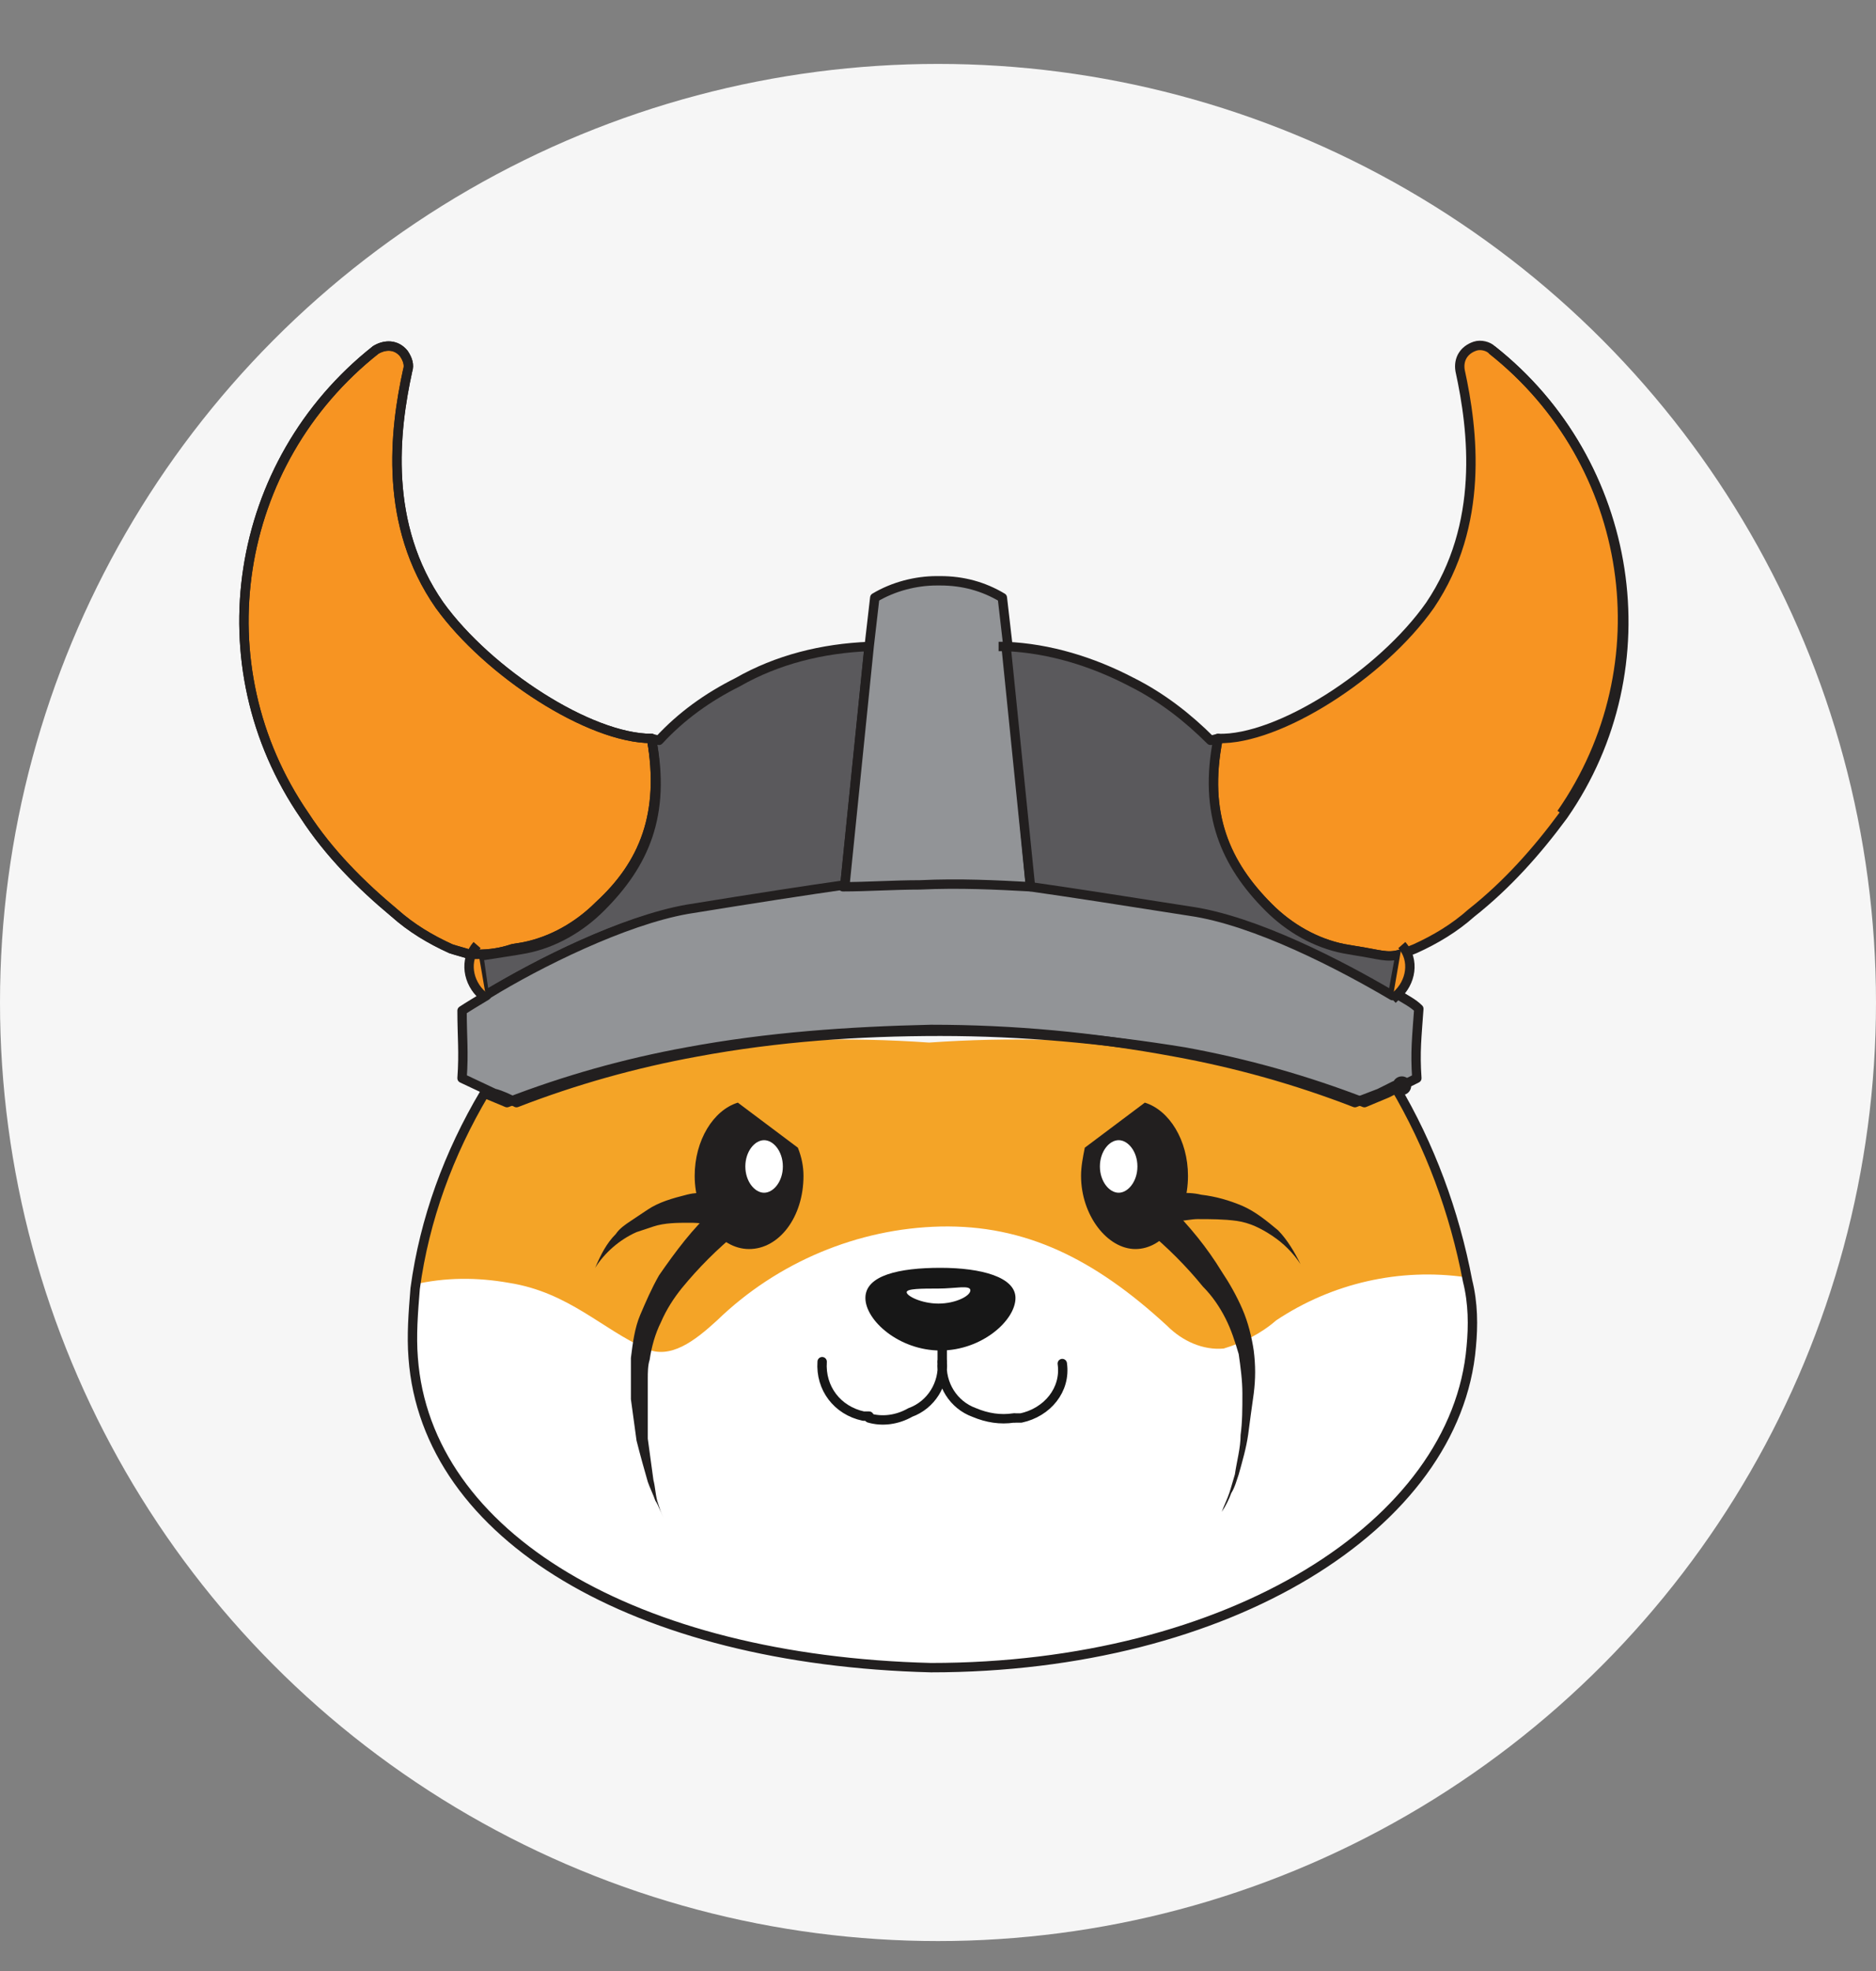 <svg width="20" height="21" viewBox="0 0 20 21" fill="none" xmlns="http://www.w3.org/2000/svg">
<rect x="0" y="0" width="20" height="21" fill="#808080" stroke="none"/>
<circle cx="10" cy="10.681" r="10" fill="#F6F6F6"/>
<path d="M15.685 14.328C15.525 16.228 13.286 17.828 9.925 17.748C6.765 17.668 4.545 16.348 4.385 14.448C4.365 14.208 4.385 13.968 4.405 13.708C4.505 12.968 4.765 12.268 5.145 11.628L5.385 11.728C6.005 11.488 6.645 11.308 7.305 11.188C8.165 11.068 9.045 11.048 9.905 11.108C10.765 11.048 11.646 11.068 12.505 11.188C13.165 11.308 13.806 11.488 14.425 11.728L14.665 11.628L14.825 11.548C15.206 12.188 15.466 12.888 15.605 13.628C15.646 13.848 15.665 14.088 15.646 14.308" fill="#F4A427"/>
<path d="M15.685 14.328C15.525 16.208 13.306 17.748 9.925 17.728C6.765 17.648 4.545 16.328 4.385 14.428C4.365 14.188 4.385 13.948 4.405 13.688C4.745 13.608 5.085 13.608 5.425 13.668C6.065 13.768 6.425 14.168 6.885 14.368C7.145 14.488 7.405 14.288 7.645 14.068C8.285 13.448 9.145 13.088 10.025 13.068C10.925 13.048 11.665 13.408 12.445 14.128C12.605 14.288 12.825 14.388 13.046 14.368C13.245 14.308 13.445 14.208 13.605 14.068C14.206 13.668 14.925 13.508 15.626 13.608C15.685 13.868 15.706 14.088 15.685 14.328Z" fill="white"/>
<path d="M6.386 9.648C6.166 9.868 5.886 10.028 5.586 10.088L5.466 10.108C5.346 10.148 5.226 10.168 5.086 10.168C5.066 10.168 5.026 10.168 5.006 10.168C4.946 10.148 4.866 10.128 4.806 10.108C4.586 10.008 4.386 9.888 4.206 9.728C3.846 9.428 3.506 9.088 3.246 8.688C2.146 7.088 2.486 4.928 4.006 3.728C4.106 3.668 4.226 3.668 4.306 3.768C4.346 3.828 4.366 3.888 4.346 3.948C4.206 4.588 4.086 5.588 4.686 6.448C5.206 7.168 6.286 7.868 6.946 7.868C7.086 8.668 6.866 9.208 6.386 9.648Z" fill="#F79422"/>
<path d="M6.386 9.648C6.166 9.868 5.886 10.028 5.586 10.088L5.466 10.108C5.346 10.148 5.226 10.168 5.086 10.168C5.066 10.168 5.026 10.168 5.006 10.168C4.946 10.148 4.866 10.128 4.806 10.108C4.586 10.008 4.386 9.888 4.206 9.728C3.846 9.428 3.506 9.088 3.246 8.688C2.146 7.088 2.486 4.928 4.006 3.728C4.106 3.668 4.226 3.668 4.306 3.768C4.346 3.828 4.366 3.888 4.346 3.948C4.206 4.588 4.086 5.588 4.686 6.448C5.206 7.168 6.286 7.868 6.946 7.868C7.086 8.668 6.866 9.208 6.386 9.648Z" stroke="#221F1F" stroke-width="0.1" stroke-linejoin="round"/>
<path d="M9.265 6.888L9.005 9.448H8.985C8.585 9.508 8.045 9.588 7.305 9.708C6.625 9.808 5.705 10.289 5.165 10.608L5.105 10.188C5.225 10.168 5.365 10.149 5.485 10.129L5.605 10.108C5.905 10.049 6.185 9.888 6.405 9.668C6.865 9.208 7.105 8.688 6.945 7.868L7.025 7.888C7.265 7.628 7.545 7.428 7.865 7.268C8.285 7.028 8.765 6.908 9.265 6.888Z" fill="#5A595C"/>
<path d="M9.265 6.888L9.005 9.448H8.985C8.585 9.508 8.045 9.588 7.305 9.708C6.625 9.808 5.705 10.289 5.165 10.608L5.105 10.188C5.225 10.168 5.365 10.149 5.485 10.129L5.605 10.108C5.905 10.049 6.185 9.888 6.405 9.668C6.865 9.208 7.105 8.688 6.945 7.868L7.025 7.888C7.265 7.628 7.545 7.428 7.865 7.268C8.285 7.028 8.765 6.908 9.265 6.888Z" stroke="#221F1F" stroke-width="0.1" stroke-linejoin="round"/>
<path d="M15.105 11.488L14.945 11.568L14.786 11.648L14.546 11.748C13.925 11.508 13.286 11.328 12.626 11.208C11.765 11.048 10.905 10.968 10.025 10.968C9.146 10.968 8.286 11.028 7.426 11.208C6.766 11.328 6.126 11.508 5.506 11.748C5.426 11.708 5.346 11.668 5.266 11.648L4.926 11.488C4.946 11.208 4.926 11.048 4.926 10.768C4.986 10.728 5.086 10.668 5.186 10.608L5.206 10.588C5.726 10.268 6.646 9.808 7.326 9.688C8.066 9.568 8.586 9.488 9.006 9.428C9.266 9.408 9.546 9.408 9.826 9.408C10.245 9.408 10.626 9.408 11.005 9.428C11.405 9.488 11.945 9.568 12.706 9.688C13.405 9.788 14.325 10.268 14.866 10.588H14.886C14.986 10.648 15.066 10.688 15.126 10.748C15.105 11.048 15.085 11.208 15.105 11.488Z" fill="#929497"/>
<path d="M15.105 11.488L14.945 11.568L14.786 11.648L14.546 11.748C13.925 11.508 13.286 11.328 12.626 11.208C11.765 11.068 10.905 10.988 10.025 10.988C9.146 10.988 8.286 11.048 7.426 11.208C6.766 11.328 6.126 11.508 5.506 11.748C5.426 11.708 5.346 11.668 5.266 11.648L4.926 11.488C4.946 11.208 4.926 11.048 4.926 10.768C4.986 10.728 5.086 10.668 5.186 10.608L5.206 10.588C5.726 10.268 6.646 9.808 7.326 9.688C8.066 9.568 8.586 9.488 9.006 9.428C9.266 9.408 9.546 9.408 9.826 9.408C10.245 9.408 10.626 9.408 11.005 9.428C11.405 9.488 11.945 9.568 12.706 9.688C13.405 9.788 14.325 10.268 14.866 10.588H14.886C14.986 10.648 15.066 10.688 15.126 10.748C15.105 11.048 15.085 11.208 15.105 11.488Z" stroke="#221F1F" stroke-width="0.1" stroke-linecap="round" stroke-linejoin="round"/>
<path d="M10.986 9.448C10.626 9.428 10.226 9.408 9.806 9.428C9.526 9.428 9.246 9.448 8.986 9.448H9.006L9.266 6.888L9.326 6.368C9.526 6.248 9.766 6.188 9.986 6.188H10.026C10.266 6.188 10.486 6.248 10.686 6.368L10.746 6.888V6.908L10.986 9.448Z" fill="#929497"/>
<path d="M10.986 9.448C10.626 9.428 10.226 9.408 9.806 9.428C9.526 9.428 9.246 9.448 8.986 9.448H9.006L9.266 6.888L9.326 6.368C9.526 6.248 9.766 6.188 9.986 6.188H10.026C10.266 6.188 10.486 6.248 10.686 6.368L10.746 6.888V6.908L10.986 9.448Z" stroke="#221F1F" stroke-width="0.1" stroke-linecap="round" stroke-linejoin="round"/>
<circle cx="14.945" cy="11.568" r="0.1" fill="#221F1F"/>
<path d="M15.685 14.348C15.525 16.248 13.105 17.768 9.925 17.768C6.766 17.688 4.545 16.368 4.405 14.468C4.386 14.228 4.405 13.988 4.426 13.728C4.526 12.988 4.785 12.288 5.165 11.648L5.405 11.748C6.026 11.508 6.665 11.328 7.325 11.208C8.185 11.048 9.046 10.988 9.925 10.968C10.806 10.968 11.665 11.048 12.525 11.208C13.185 11.328 13.825 11.508 14.445 11.748L14.706 11.648L14.866 11.568C15.245 12.208 15.505 12.908 15.646 13.648C15.706 13.888 15.706 14.128 15.685 14.348Z" stroke="#221F1F" stroke-width="0.1" stroke-linecap="round" stroke-linejoin="round"/>
<path d="M16.666 8.688C16.386 9.068 16.066 9.428 15.686 9.728C15.506 9.888 15.306 10.008 15.086 10.108L14.986 10.148L14.926 10.168C14.786 10.208 14.706 10.168 14.446 10.128L14.326 10.108C14.026 10.048 13.746 9.888 13.526 9.668C13.066 9.208 12.826 8.688 12.986 7.868C13.626 7.888 14.726 7.188 15.246 6.448C15.826 5.588 15.706 4.588 15.566 3.948C15.546 3.828 15.606 3.728 15.726 3.688C15.786 3.668 15.866 3.688 15.906 3.728C17.426 4.928 17.766 7.108 16.666 8.688Z" fill="#F79422"/>
<path d="M16.666 8.688C16.386 9.068 16.066 9.428 15.686 9.728C15.506 9.888 15.306 10.008 15.086 10.108L14.986 10.148L14.926 10.168C14.786 10.208 14.706 10.168 14.446 10.128L14.326 10.108C14.026 10.048 13.746 9.888 13.526 9.668C13.066 9.208 12.826 8.688 12.986 7.868C13.626 7.888 14.726 7.188 15.246 6.448C15.826 5.588 15.706 4.588 15.566 3.948C15.546 3.828 15.606 3.728 15.726 3.688C15.786 3.668 15.866 3.688 15.906 3.728C17.426 4.928 17.766 7.108 16.666 8.688Z" stroke="#221F1F" stroke-width="0.1" stroke-linejoin="round"/>
<path d="M14.926 10.168L14.846 10.608C14.306 10.289 13.386 9.808 12.686 9.708C11.926 9.588 11.406 9.508 10.986 9.448L10.726 6.888C11.186 6.908 11.646 7.048 12.066 7.268C12.386 7.428 12.666 7.648 12.906 7.888L12.986 7.868C12.826 8.668 13.066 9.208 13.526 9.668C13.746 9.888 14.026 10.049 14.326 10.108C14.346 10.108 14.426 10.149 14.446 10.149C14.606 10.209 14.766 10.209 14.926 10.168Z" fill="#5A595C"/>
<path d="M14.926 10.168L14.846 10.608C14.306 10.289 13.386 9.808 12.686 9.708C11.926 9.588 11.406 9.508 10.986 9.448L10.726 6.888C11.186 6.908 11.646 7.048 12.066 7.268C12.386 7.428 12.666 7.648 12.906 7.888L12.986 7.868C12.826 8.668 13.066 9.208 13.526 9.668C13.746 9.888 14.026 10.049 14.326 10.108L14.446 10.129C14.706 10.168 14.786 10.209 14.926 10.168Z" stroke="#221F1F" stroke-width="0.1" stroke-linejoin="round"/>
<path d="M10.726 6.888H10.646" stroke="#221F1F" stroke-width="0.1" stroke-linejoin="round"/>
<path d="M14.945 10.069C15.085 10.229 15.046 10.469 14.886 10.608C14.866 10.629 14.866 10.629 14.845 10.649" fill="#F79422"/>
<path d="M14.945 10.069C15.085 10.229 15.046 10.469 14.886 10.608C14.866 10.629 14.866 10.629 14.845 10.649" stroke="#221F1F" stroke-width="0.1" stroke-miterlimit="10"/>
<path d="M5.086 10.069C4.946 10.229 4.986 10.469 5.146 10.608C5.166 10.629 5.166 10.629 5.186 10.649" fill="#F79422"/>
<path d="M5.086 10.069C4.946 10.229 4.986 10.469 5.146 10.608C5.166 10.629 5.166 10.629 5.186 10.649" stroke="#221F1F" stroke-width="0.1" stroke-miterlimit="10"/>
<path d="M9.265 15.108C9.405 15.149 9.565 15.129 9.705 15.049C9.925 14.969 10.065 14.748 10.045 14.508C10.025 14.748 10.165 14.969 10.385 15.049C10.525 15.108 10.665 15.129 10.805 15.108" stroke="#171717" stroke-width="0.1" stroke-linecap="round" stroke-linejoin="round"/>
<path d="M10.826 13.829C10.826 14.069 10.466 14.389 10.026 14.389C9.586 14.389 9.226 14.069 9.226 13.829C9.226 13.588 9.586 13.508 10.026 13.508C10.466 13.508 10.826 13.608 10.826 13.829Z" fill="#171717"/>
<path d="M10.345 13.748C10.345 13.809 10.185 13.889 10.005 13.889C9.826 13.889 9.666 13.809 9.666 13.768C9.666 13.729 9.826 13.729 10.005 13.729C10.185 13.729 10.345 13.688 10.345 13.748Z" fill="white"/>
<path d="M8.765 14.508C8.745 14.789 8.925 15.028 9.205 15.088H9.265" stroke="#171717" stroke-width="0.1" stroke-linecap="round" stroke-linejoin="round"/>
<path d="M10.045 14.229C10.045 14.329 10.045 14.409 10.045 14.508" stroke="#171717" stroke-width="0.1" stroke-linecap="round" stroke-linejoin="round"/>
<path d="M10.825 15.108H10.885C11.165 15.048 11.365 14.808 11.325 14.528" stroke="#171717" stroke-width="0.1" stroke-linecap="round" stroke-linejoin="round"/>
<path d="M15.905 3.728C17.425 4.928 17.745 7.088 16.645 8.668" stroke="#221F1F" stroke-width="0.1" stroke-linejoin="round"/>
<path d="M6.386 9.648C6.166 9.868 5.886 10.028 5.586 10.088L5.466 10.108C5.346 10.148 5.226 10.168 5.086 10.168C5.066 10.168 5.026 10.168 5.006 10.168C4.946 10.148 4.866 10.128 4.806 10.108C4.586 10.008 4.386 9.888 4.206 9.728C3.846 9.428 3.506 9.088 3.246 8.688C2.146 7.088 2.486 4.928 4.006 3.728C4.106 3.668 4.226 3.668 4.306 3.768C4.346 3.828 4.366 3.888 4.346 3.948C4.206 4.588 4.086 5.588 4.686 6.448C5.206 7.168 6.286 7.868 6.946 7.868C7.086 8.668 6.866 9.208 6.386 9.648Z" stroke="#221F1F" stroke-width="0.1" stroke-linejoin="round"/>
<path d="M8.566 12.528C8.566 12.968 8.306 13.308 7.986 13.308C7.666 13.308 7.406 12.948 7.406 12.528C7.406 12.148 7.606 11.828 7.866 11.748L8.506 12.228C8.546 12.328 8.566 12.428 8.566 12.528Z" fill="#221F1F"/>
<path d="M8.346 12.428C8.346 12.588 8.246 12.708 8.146 12.708C8.046 12.708 7.946 12.588 7.946 12.428C7.946 12.268 8.046 12.148 8.146 12.148C8.246 12.148 8.346 12.268 8.346 12.428Z" fill="white"/>
<path d="M7.866 13.128C7.646 13.308 7.446 13.508 7.266 13.728C7.186 13.828 7.106 13.948 7.046 14.088C6.986 14.208 6.946 14.348 6.926 14.488C6.906 14.548 6.906 14.628 6.906 14.688V14.788V14.888C6.906 15.028 6.906 15.168 6.906 15.328C6.926 15.468 6.946 15.628 6.966 15.768C6.986 15.848 6.986 15.908 7.006 15.988C7.026 16.048 7.046 16.128 7.086 16.188C7.046 16.128 7.026 16.048 6.986 15.988C6.966 15.928 6.926 15.848 6.906 15.788C6.866 15.648 6.826 15.508 6.786 15.348C6.766 15.208 6.746 15.048 6.726 14.908V14.808V14.688C6.726 14.608 6.726 14.528 6.726 14.468C6.746 14.308 6.766 14.148 6.826 14.008C6.886 13.868 6.946 13.728 7.026 13.588C7.206 13.328 7.386 13.088 7.606 12.888C7.686 12.828 7.786 12.828 7.866 12.888C7.926 12.928 7.946 13.048 7.866 13.128Z" fill="#221F1F"/>
<path d="M7.725 13.068C7.705 13.068 7.705 13.068 7.685 13.068H7.665H7.625L7.525 13.048C7.465 13.028 7.405 13.028 7.345 13.028C7.225 13.028 7.085 13.028 6.965 13.068C6.905 13.088 6.845 13.108 6.785 13.128C6.605 13.208 6.445 13.348 6.345 13.508C6.405 13.368 6.465 13.248 6.565 13.148C6.605 13.088 6.665 13.048 6.725 13.008C6.785 12.968 6.845 12.928 6.905 12.888C7.025 12.808 7.165 12.768 7.325 12.728C7.405 12.708 7.465 12.708 7.545 12.708C7.585 12.708 7.625 12.708 7.665 12.708H7.745C7.845 12.708 7.925 12.788 7.945 12.888C7.965 12.988 7.845 13.068 7.725 13.068Z" fill="#221F1F"/>
<path d="M12.665 12.528C12.665 12.968 12.405 13.308 12.105 13.308C11.805 13.308 11.525 12.948 11.525 12.528C11.525 12.428 11.545 12.328 11.565 12.228L12.205 11.748C12.465 11.828 12.665 12.148 12.665 12.528Z" fill="#221F1F"/>
<path d="M11.726 12.428C11.726 12.588 11.826 12.708 11.926 12.708C12.026 12.708 12.126 12.588 12.126 12.428C12.126 12.268 12.026 12.148 11.926 12.148C11.826 12.148 11.726 12.268 11.726 12.428Z" fill="white"/>
<path d="M12.466 12.848C12.685 13.069 12.866 13.289 13.025 13.549C13.105 13.668 13.185 13.809 13.245 13.948C13.306 14.088 13.345 14.248 13.366 14.389C13.386 14.549 13.386 14.688 13.366 14.848C13.345 14.989 13.325 15.149 13.306 15.289C13.286 15.428 13.245 15.569 13.206 15.709C13.185 15.768 13.165 15.848 13.126 15.909C13.105 15.969 13.066 16.049 13.025 16.108C13.046 16.049 13.085 15.969 13.105 15.909C13.126 15.848 13.146 15.768 13.165 15.709C13.185 15.569 13.226 15.428 13.226 15.289C13.245 15.149 13.245 15.008 13.245 14.848C13.245 14.709 13.226 14.569 13.206 14.428C13.165 14.289 13.126 14.168 13.066 14.049C13.005 13.928 12.925 13.809 12.825 13.709C12.646 13.489 12.445 13.289 12.226 13.108C12.146 13.028 12.146 12.928 12.226 12.848C12.286 12.789 12.386 12.768 12.466 12.829V12.848Z" fill="#221F1F"/>
<path d="M12.345 12.709H12.445C12.485 12.709 12.525 12.709 12.565 12.709C12.645 12.709 12.725 12.709 12.805 12.729C12.965 12.748 13.105 12.789 13.245 12.848C13.385 12.909 13.505 13.008 13.625 13.108C13.725 13.209 13.805 13.348 13.865 13.469C13.785 13.348 13.685 13.248 13.565 13.168C13.445 13.088 13.325 13.028 13.185 13.008C13.045 12.989 12.905 12.989 12.765 12.989C12.705 12.989 12.625 13.008 12.565 13.008L12.465 13.028H12.425H12.405H12.385H12.365C12.265 13.049 12.165 12.969 12.165 12.868C12.145 12.768 12.225 12.668 12.325 12.668C12.345 12.668 12.345 12.668 12.365 12.668" fill="#221F1F"/>
</svg>
